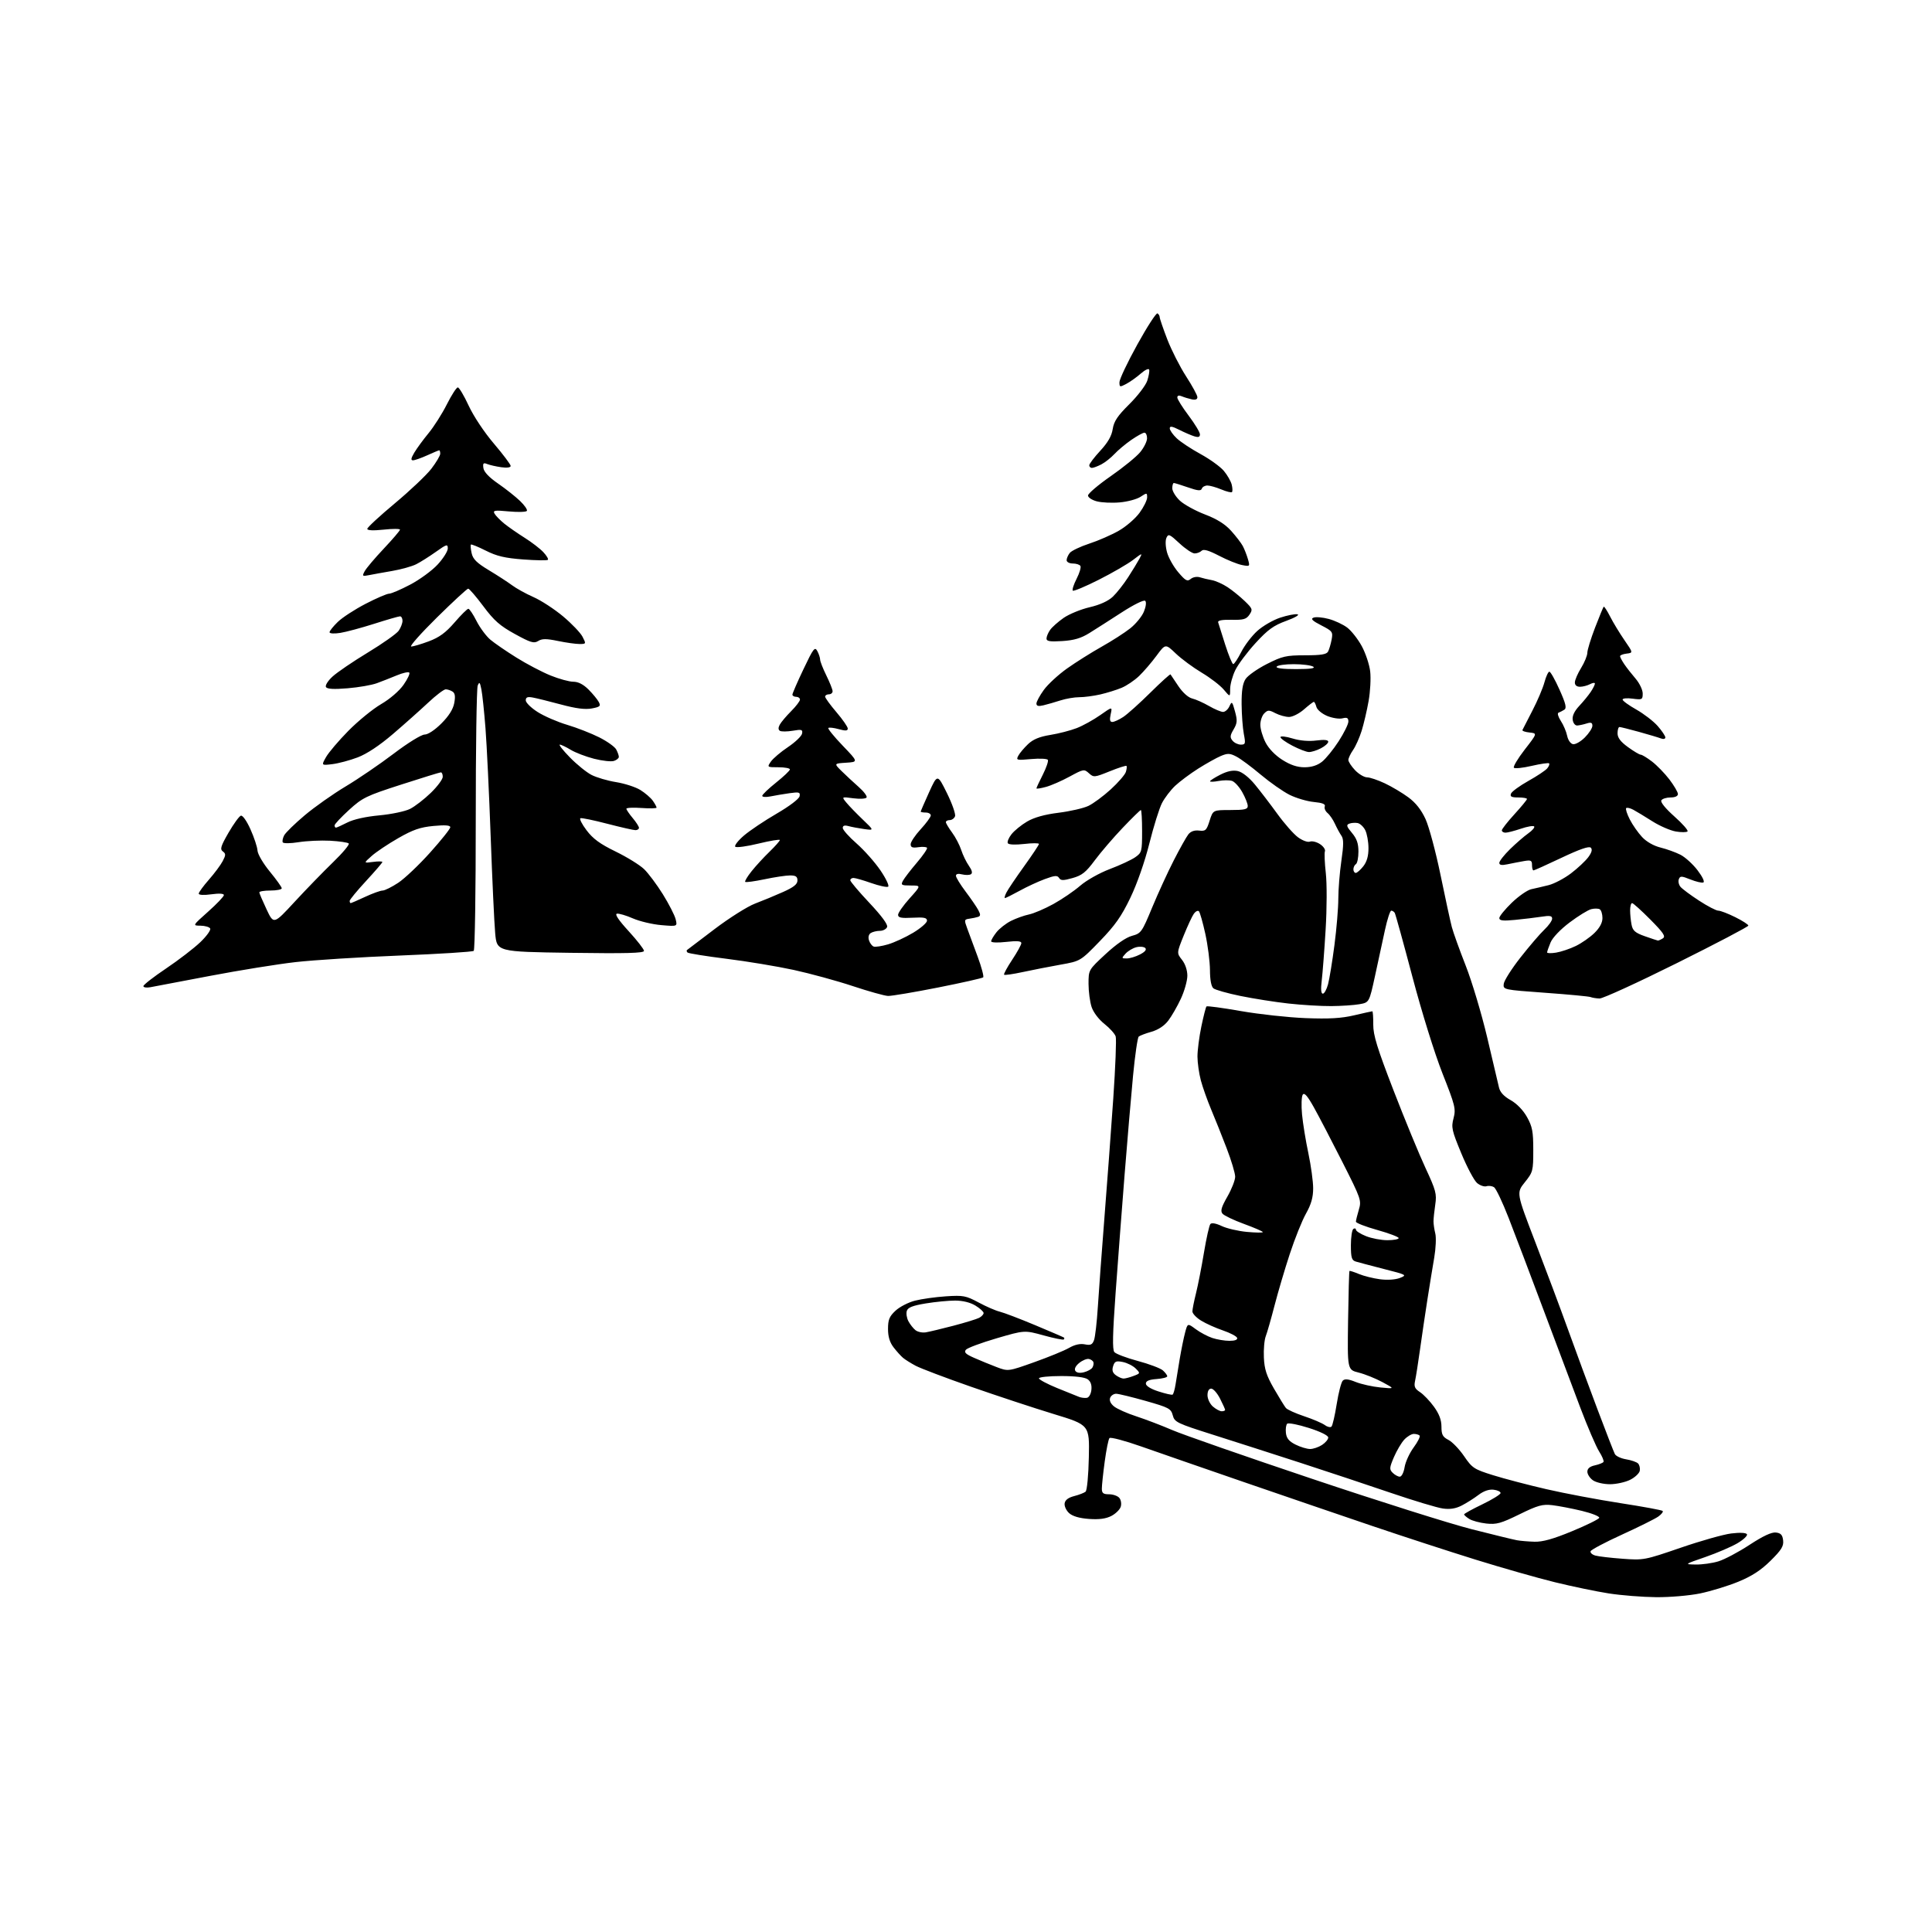 <?xml version="1.0" encoding="UTF-8" standalone="no"?>
<svg 
  version="1.1" 
  xmlns="http://www.w3.org/2000/svg" 
  xmlns:xlink="http://www.w3.org/1999/xlink" 
  xmlns:svg="http://www.w3.org/2000/svg"
  xmlns:rdf="http://www.w3.org/1999/02/22-rdf-syntax-ns#"
  xmlns:cc="http://creativecommons.org/ns#"
  xmlns:dc="http://purl.org/dc/elements/1.1/"
  viewBox="0 0 768 768"
  width="768"
  height="768"
>
<style>svg {background-color: white; }</style>"
<path stroke="none" fill="black" fill-rule="evenodd" d="M658.29,634.90C652.91,634.85 644.45,634.18 639.51,633.41C634.56,632.64 624.89,630.63 618.01,628.94C611.13,627.25 596.95,623.21 586.50,619.96C576.05,616.71 557.60,610.70 545.50,606.60C533.40,602.50 510.45,594.65 494.50,589.16C478.55,583.66 460.16,577.29 453.64,574.99C447.12,572.69 441.45,571.19 441.03,571.66C440.62,572.12 439.77,576.33 439.14,581.00C438.51,585.67 438.00,590.51 438.00,591.75C438.00,593.56 438.56,594.00 440.88,594.00C442.46,594.00 444.30,594.65 444.96,595.45C445.62,596.25 445.87,597.83 445.51,598.96C445.15,600.10 443.47,601.74 441.77,602.62C439.61,603.73 436.93,604.09 432.88,603.80C429.06,603.52 426.36,602.73 424.99,601.49C423.85,600.46 423.04,598.71 423.21,597.61C423.40,596.28 424.66,595.32 427.00,594.72C428.93,594.22 430.96,593.44 431.53,592.97C432.11,592.49 432.68,586.53 432.83,579.28C433.10,566.43 433.10,566.43 418.80,562.08C410.94,559.68 396.18,554.81 386.00,551.25C375.82,547.70 365.93,543.94 364.00,542.92C362.07,541.89 359.81,540.47 358.98,539.77C358.14,539.07 356.45,537.20 355.23,535.62C353.69,533.62 353.00,531.35 353.00,528.27C353.00,524.61 353.53,523.30 355.97,521.03C357.60,519.50 361.09,517.70 363.72,517.03C366.35,516.36 371.88,515.58 376.00,515.31C382.89,514.85 383.95,515.05 389.00,517.75C392.02,519.38 395.83,521.03 397.46,521.42C399.09,521.82 405.39,524.22 411.46,526.76C417.53,529.31 422.69,531.52 422.92,531.69C423.15,531.86 423.13,532.21 422.87,532.46C422.62,532.72 419.00,531.99 414.84,530.84C407.27,528.75 407.27,528.75 396.15,532.00C390.04,533.79 384.55,535.83 383.96,536.55C383.12,537.56 383.85,538.28 387.19,539.75C389.56,540.80 393.58,542.45 396.13,543.42C400.76,545.18 400.76,545.18 411.13,541.49C416.83,539.46 423.05,536.91 424.95,535.82C427.21,534.51 429.38,534.03 431.23,534.40C433.53,534.86 434.22,534.54 434.89,532.73C435.35,531.50 436.03,525.55 436.41,519.50C436.79,513.45 437.97,497.48 439.03,484.00C440.10,470.52 441.67,449.25 442.54,436.71C443.40,424.18 443.84,413.06 443.50,412.00C443.17,410.95 441.15,408.70 439.01,407.01C436.75,405.22 434.63,402.41 433.92,400.27C433.26,398.25 432.71,394.12 432.71,391.08C432.71,385.55 432.71,385.55 439.46,379.29C443.69,375.36 447.61,372.64 449.98,372.01C453.60,371.03 453.93,370.57 458.00,360.74C460.34,355.11 464.20,346.68 466.60,342.00C468.99,337.32 471.60,332.68 472.39,331.67C473.34,330.47 474.82,329.95 476.67,330.17C479.22,330.47 479.63,330.08 480.84,326.25C482.19,322.00 482.19,322.00 489.09,322.00C494.78,322.00 496.00,321.72 496.00,320.39C496.00,319.50 495.02,317.03 493.82,314.90C492.62,312.77 490.78,310.75 489.74,310.42C488.69,310.08 486.29,310.10 484.41,310.45C482.54,310.80 481.00,310.85 481.00,310.57C481.00,310.28 482.84,309.10 485.08,307.96C487.86,306.54 490.08,306.08 492.05,306.51C493.79,306.89 496.47,308.99 498.81,311.82C500.94,314.40 504.96,319.65 507.75,323.50C510.53,327.35 514.23,331.55 515.97,332.83C517.75,334.14 519.83,334.90 520.71,334.56C521.57,334.23 523.38,334.67 524.72,335.55C526.06,336.43 526.94,337.71 526.68,338.40C526.41,339.09 526.57,343.00 527.03,347.08C527.50,351.23 527.47,361.11 526.96,369.50C526.46,377.75 525.76,386.86 525.41,389.75C524.99,393.23 525.13,395.00 525.85,395.00C526.44,395.00 527.37,393.31 527.92,391.25C528.47,389.19 529.62,382.19 530.46,375.70C531.31,369.21 532.00,360.91 532.00,357.25C532.00,353.59 532.54,346.84 533.21,342.24C534.15,335.76 534.15,333.50 533.22,332.19C532.57,331.26 531.42,329.15 530.67,327.50C529.92,325.85 528.59,323.90 527.71,323.18C526.84,322.45 526.34,321.27 526.62,320.56C526.97,319.64 525.69,319.13 522.25,318.80C519.57,318.54 515.24,317.26 512.63,315.96C510.02,314.65 504.86,311.04 501.17,307.94C497.48,304.83 493.11,301.59 491.46,300.74C488.90,299.41 488.00,299.38 485.31,300.51C483.58,301.24 479.54,303.50 476.33,305.52C473.12,307.55 469.00,310.63 467.16,312.35C465.33,314.08 462.96,317.18 461.90,319.24C460.84,321.29 458.59,328.49 456.90,335.24C455.08,342.52 452.02,351.30 449.35,356.85C445.80,364.26 443.28,367.84 437.19,374.13C429.50,382.06 429.50,382.06 421.50,383.48C417.10,384.27 410.37,385.58 406.54,386.41C402.71,387.24 399.38,387.71 399.14,387.47C398.90,387.23 400.34,384.56 402.35,381.53C404.36,378.51 406.00,375.52 406.00,374.89C406.00,374.08 404.23,373.94 400.00,374.42C396.54,374.81 394.00,374.71 394.00,374.18C394.00,373.68 394.94,372.07 396.09,370.61C397.25,369.14 399.83,367.11 401.84,366.09C403.86,365.08 407.07,363.92 409.00,363.52C410.93,363.13 415.31,361.25 418.74,359.36C422.17,357.47 426.97,354.19 429.42,352.07C431.91,349.92 437.07,347.02 441.18,345.46C445.21,343.94 449.74,341.83 451.25,340.78C453.88,338.95 454.00,338.50 454.00,330.43C454.00,325.79 453.78,322.00 453.51,322.00C453.24,322.00 449.98,325.19 446.26,329.10C442.54,333.00 437.57,338.80 435.20,341.98C431.66,346.75 430.11,347.99 426.36,349.04C422.62,350.09 421.67,350.08 420.99,348.99C420.32,347.91 419.28,347.99 415.34,349.45C412.68,350.43 408.14,352.53 405.27,354.12C402.39,355.70 399.78,357.00 399.48,357.00C399.18,357.00 399.45,355.99 400.09,354.75C400.72,353.51 403.89,348.82 407.12,344.33C410.35,339.84 413.00,335.86 413.00,335.48C413.00,335.11 410.35,335.11 407.11,335.49C403.61,335.89 400.98,335.78 400.63,335.20C400.30,334.67 400.95,333.06 402.09,331.62C403.22,330.18 406.03,327.90 408.32,326.56C411.11,324.93 415.27,323.77 420.80,323.08C425.37,322.51 430.70,321.29 432.65,320.36C434.59,319.44 438.59,316.48 441.54,313.79C444.49,311.09 447.19,307.98 447.54,306.87C447.89,305.76 448.01,304.67 447.79,304.46C447.58,304.25 444.57,305.21 441.11,306.61C435.07,309.05 434.75,309.08 432.86,307.37C430.97,305.66 430.69,305.71 425.20,308.70C422.06,310.41 417.81,312.27 415.75,312.82C413.69,313.38 412.00,313.64 412.00,313.39C412.00,313.14 413.14,310.68 414.54,307.93C415.93,305.18 416.83,302.53 416.54,302.06C416.24,301.58 413.25,301.44 409.88,301.74C404.11,302.27 403.83,302.19 404.80,300.40C405.36,299.35 407.10,297.29 408.66,295.81C410.68,293.89 413.23,292.84 417.50,292.15C420.80,291.62 425.52,290.40 428.00,289.44C430.48,288.48 434.68,286.15 437.34,284.28C442.19,280.87 442.19,280.87 441.51,283.93C441.03,286.16 441.21,287.00 442.17,286.99C442.90,286.99 444.85,286.10 446.50,285.01C448.15,283.93 452.99,279.58 457.26,275.36C461.53,271.14 465.14,267.87 465.30,268.09C465.45,268.32 466.86,270.42 468.44,272.77C470.13,275.30 472.36,277.29 473.90,277.66C475.33,278.00 478.34,279.34 480.59,280.64C482.84,281.94 485.35,283.00 486.19,283.00C487.02,283.00 488.16,281.99 488.72,280.75C489.68,278.65 489.83,278.79 490.92,282.77C491.92,286.42 491.84,287.47 490.37,289.96C488.94,292.37 488.87,293.14 489.95,294.43C490.66,295.30 492.15,296.00 493.25,296.00C495.08,296.00 495.19,295.61 494.44,291.75C493.99,289.41 493.60,284.10 493.56,279.95C493.52,274.57 493.97,271.69 495.14,269.91C496.04,268.54 499.84,265.86 503.59,263.96C509.75,260.84 511.22,260.50 518.78,260.49C525.17,260.49 527.34,260.13 527.94,258.99C528.37,258.17 529.00,256.04 529.34,254.26C529.91,251.19 529.69,250.88 525.22,248.59C521.67,246.77 520.91,246.01 522.15,245.52C523.05,245.16 525.75,245.39 528.15,246.03C530.54,246.66 533.86,248.21 535.53,249.47C537.19,250.73 539.80,254.05 541.32,256.84C542.84,259.64 544.35,264.16 544.67,266.88C544.99,269.60 544.71,274.91 544.04,278.67C543.38,282.42 542.13,287.75 541.28,290.50C540.42,293.25 538.88,296.69 537.86,298.15C536.84,299.61 536.00,301.39 536.00,302.10C536.00,302.81 537.21,304.65 538.69,306.20C540.16,307.74 542.30,309.00 543.44,309.01C544.57,309.02 547.75,310.09 550.50,311.39C553.25,312.69 557.45,315.19 559.84,316.95C562.77,319.11 564.98,321.91 566.68,325.62C568.06,328.64 570.74,338.62 572.63,347.80C574.52,356.99 576.54,366.30 577.12,368.50C577.70,370.70 580.19,377.62 582.65,383.88C585.11,390.14 588.95,402.96 591.18,412.38C593.41,421.80 595.52,430.75 595.87,432.29C596.29,434.16 597.82,435.82 600.50,437.32C602.95,438.70 605.46,441.28 607.00,444.03C609.13,447.84 609.50,449.78 609.50,457.14C609.50,465.46 609.37,465.95 606.13,469.98C602.77,474.17 602.77,474.17 610.33,493.84C614.49,504.65 620.36,520.32 623.36,528.65C626.37,536.99 631.60,551.17 634.99,560.15C638.38,569.14 641.50,577.17 641.93,578.00C642.36,578.83 644.38,579.77 646.41,580.10C648.44,580.43 650.57,581.17 651.14,581.74C651.72,582.32 652.03,583.62 651.84,584.64C651.65,585.66 649.92,587.29 648.00,588.25C646.07,589.21 642.46,590.00 639.97,590.00C637.48,590.00 634.44,589.30 633.22,588.44C632.00,587.59 631.00,586.05 631.00,585.02C631.00,583.77 631.97,582.94 633.99,582.50C635.63,582.14 637.18,581.52 637.42,581.13C637.66,580.73 636.88,578.87 635.68,576.98C634.48,575.10 631.10,567.24 628.18,559.53C625.25,551.81 618.65,534.25 613.50,520.50C608.35,506.75 602.15,490.39 599.71,484.15C597.28,477.90 594.66,472.40 593.89,471.92C593.13,471.44 591.78,471.27 590.89,471.55C590.00,471.82 588.33,471.25 587.16,470.27C586.00,469.30 583.18,464.00 580.90,458.50C577.11,449.37 576.84,448.15 577.81,444.50C578.78,440.79 578.46,439.48 573.40,426.68C570.27,418.73 565.19,402.43 561.46,388.31C557.89,374.81 554.73,363.37 554.43,362.88C554.13,362.40 553.50,362.00 553.04,362.00C552.58,362.00 551.45,365.49 550.53,369.75C549.62,374.01 547.84,382.22 546.58,388.00C544.29,398.50 544.29,398.50 540.40,399.19C538.25,399.57 533.22,399.91 529.21,399.94C525.20,399.97 517.55,399.51 512.21,398.92C506.87,398.33 498.27,396.97 493.09,395.91C487.91,394.85 483.08,393.48 482.34,392.87C481.49,392.16 480.99,389.50 480.98,385.63C480.96,382.26 480.13,375.78 479.14,371.24C478.14,366.70 476.99,362.65 476.58,362.24C476.17,361.84 475.28,362.26 474.60,363.19C473.92,364.12 472.10,368.03 470.55,371.87C467.74,378.85 467.74,378.85 469.87,381.56C471.16,383.20 472.00,385.70 471.99,387.88C471.98,389.87 470.83,393.97 469.42,396.99C468.02,400.01 465.76,403.94 464.41,405.71C462.84,407.77 460.42,409.37 457.72,410.14C455.40,410.80 453.12,411.66 452.66,412.06C452.20,412.46 451.18,419.47 450.40,427.64C449.62,435.81 448.11,453.52 447.04,467.00C445.97,480.48 444.37,501.54 443.48,513.81C442.29,530.22 442.15,536.48 442.97,537.47C443.58,538.20 447.78,539.79 452.29,541.00C456.81,542.21 461.29,543.90 462.25,544.75C463.21,545.61 464.00,546.66 464.00,547.10C464.00,547.53 462.09,548.02 459.75,548.19C456.78,548.41 455.50,548.95 455.50,550.00C455.50,550.92 457.44,552.13 460.50,553.11C463.25,554.00 465.78,554.58 466.12,554.39C466.45,554.20 466.99,552.35 467.31,550.27C467.63,548.20 468.38,543.58 468.99,540.00C469.60,536.42 470.54,531.80 471.09,529.73C472.09,525.96 472.09,525.96 475.29,528.34C477.06,529.65 480.03,531.24 481.90,531.86C483.77,532.49 486.84,533.00 488.73,533.00C490.92,533.00 492.02,532.57 491.78,531.83C491.56,531.18 489.01,529.85 486.12,528.86C483.22,527.88 479.31,526.12 477.43,524.95C475.54,523.79 474.00,522.15 474.00,521.31C474.00,520.47 474.64,517.25 475.42,514.14C476.20,511.04 477.62,503.77 478.58,498.00C479.54,492.23 480.69,487.08 481.15,486.56C481.66,485.99 483.40,486.30 485.63,487.36C487.64,488.32 492.14,489.37 495.64,489.70C499.14,490.02 502.00,490.06 502.00,489.78C502.00,489.50 498.65,488.05 494.55,486.55C490.46,485.06 486.59,483.21 485.96,482.45C485.07,481.38 485.50,479.87 487.91,475.66C489.61,472.69 491.00,469.14 491.00,467.76C491.00,466.39 489.47,461.27 487.59,456.39C485.72,451.50 482.95,444.57 481.44,441.00C479.94,437.43 478.10,432.25 477.36,429.50C476.63,426.75 476.02,422.48 476.01,420.00C476.01,417.52 476.70,412.14 477.56,408.02C478.42,403.91 479.33,400.33 479.60,400.07C479.86,399.81 486.02,400.64 493.29,401.92C500.55,403.19 512.12,404.45 519.00,404.72C528.37,405.08 533.21,404.80 538.31,403.60C542.06,402.72 545.30,402.00 545.52,402.00C545.74,402.00 545.91,404.36 545.89,407.25C545.86,411.48 547.44,416.59 553.97,433.50C558.44,445.05 564.15,458.92 566.67,464.32C570.79,473.17 571.17,474.61 570.54,478.82C570.16,481.40 569.84,484.40 569.84,485.50C569.84,486.60 570.16,488.79 570.56,490.37C570.95,491.94 570.76,496.22 570.14,499.87C569.51,503.51 568.29,511.00 567.43,516.50C566.57,522.00 565.25,530.90 564.50,536.29C563.75,541.67 562.86,547.34 562.52,548.89C562.02,551.18 562.38,552.02 564.47,553.39C565.88,554.32 568.38,556.92 570.02,559.19C572.09,562.04 573.00,564.47 573.00,567.12C573.00,570.30 573.47,571.19 575.79,572.39C577.32,573.18 580.12,576.10 582.01,578.87C585.23,583.58 585.96,584.06 593.53,586.42C597.97,587.81 607.52,590.31 614.75,591.98C621.98,593.65 635.19,596.14 644.12,597.52C653.05,598.90 660.61,600.29 660.93,600.62C661.24,600.95 660.46,601.96 659.19,602.86C657.93,603.76 651.43,606.99 644.77,610.03C638.10,613.07 632.48,616.05 632.28,616.65C632.08,617.25 632.95,618.03 634.21,618.37C635.47,618.72 640.33,619.29 645.01,619.63C653.34,620.25 653.80,620.16 668.01,615.28C675.98,612.53 685.04,609.97 688.15,609.58C691.64,609.15 694.05,609.27 694.43,609.88C694.77,610.44 693.06,612.05 690.63,613.48C688.20,614.90 682.45,617.37 677.85,618.96C669.50,621.85 669.50,621.85 674.09,621.92C676.62,621.97 680.67,621.40 683.09,620.66C685.52,619.92 691.08,616.98 695.45,614.11C700.83,610.59 704.23,609.00 705.95,609.20C707.92,609.43 708.57,610.15 708.82,612.33C709.09,614.63 708.15,616.14 703.82,620.42C699.98,624.22 696.42,626.53 691.00,628.76C686.88,630.45 680.03,632.54 675.79,633.42C671.52,634.29 663.72,634.96 658.29,634.90zM610.00,612.86C613.24,612.95 617.43,611.78 624.94,608.67C630.68,606.30 635.53,603.91 635.72,603.35C635.90,602.80 632.81,601.56 628.85,600.60C624.89,599.65 619.59,598.63 617.08,598.33C613.14,597.88 611.32,598.38 604.00,601.97C596.66,605.57 594.86,606.07 590.83,605.63C588.26,605.34 585.22,604.53 584.08,603.82C582.93,603.10 582.00,602.28 582.00,602.00C582.00,601.71 585.26,599.91 589.25,597.99C593.24,596.07 596.50,594.05 596.50,593.50C596.50,592.95 595.24,592.35 593.69,592.18C591.88,591.97 589.74,592.72 587.69,594.28C585.94,595.61 582.96,597.50 581.08,598.46C578.70,599.69 576.42,600.06 573.58,599.66C571.34,599.36 562.08,596.57 553.00,593.48C543.92,590.38 527.73,585.00 517.00,581.51C506.27,578.03 490.62,573.00 482.22,570.34C467.84,565.78 466.90,565.33 466.19,562.61C465.49,559.95 464.65,559.51 455.47,556.90C449.98,555.35 444.70,554.06 443.72,554.04C442.74,554.02 441.65,554.75 441.30,555.66C440.90,556.71 441.47,557.96 442.85,559.08C444.05,560.05 448.06,561.84 451.77,563.04C455.47,564.25 461.88,566.70 466.00,568.48C470.12,570.26 495.10,578.97 521.50,587.83C547.90,596.70 576.48,605.72 585.00,607.88C593.52,610.05 601.62,612.02 603.00,612.27C604.38,612.52 607.52,612.79 610.00,612.86zM556.44,587.00C557.17,587.00 558.01,585.35 558.35,583.23C558.68,581.16 560.30,577.62 561.95,575.38C563.61,573.13 564.67,571.00 564.31,570.65C563.96,570.29 562.92,570.00 562.01,570.00C561.10,570.00 559.40,571.01 558.24,572.25C557.08,573.49 555.23,576.63 554.11,579.22C552.30,583.46 552.25,584.11 553.62,585.47C554.46,586.31 555.73,587.00 556.44,587.00zM520.79,576.00C522.04,576.00 524.18,575.27 525.54,574.38C526.89,573.50 528.00,572.17 528.00,571.43C528.00,570.63 524.85,569.08 520.25,567.62C515.99,566.27 512.13,565.52 511.67,565.96C511.22,566.40 510.99,568.05 511.17,569.63C511.41,571.75 512.41,572.96 515.00,574.25C516.92,575.21 519.53,576.00 520.79,576.00zM529.28,567.10C529.71,566.69 530.64,562.65 531.36,558.14C532.08,553.62 533.16,549.44 533.77,548.83C534.57,548.03 535.98,548.17 538.93,549.36C541.17,550.25 545.58,551.23 548.75,551.54C554.50,552.09 554.50,552.09 549.53,549.41C546.79,547.94 542.54,546.23 540.08,545.62C535.60,544.50 535.60,544.50 535.88,525.00C536.04,514.27 536.29,505.38 536.43,505.24C536.58,505.09 538.26,505.63 540.18,506.43C542.10,507.23 545.88,508.17 548.58,508.53C551.53,508.91 554.70,508.70 556.50,508.00C559.40,506.86 559.20,506.75 550.14,504.45C544.99,503.14 539.93,501.79 538.89,501.47C537.32,500.97 537.00,499.87 537.00,494.99C537.00,491.76 537.45,488.84 538.00,488.50C538.55,488.16 539.00,488.31 539.00,488.83C539.00,489.36 540.81,490.51 543.02,491.39C545.23,492.28 549.06,493.00 551.52,493.00C553.98,493.00 556.00,492.62 556.00,492.16C556.00,491.70 552.17,490.25 547.50,488.94C542.83,487.63 539.00,486.15 539.00,485.64C539.00,485.14 539.52,483.01 540.15,480.91C541.26,477.20 541.06,476.62 533.58,461.84C529.34,453.46 524.26,443.72 522.30,440.21C519.71,435.58 518.49,434.19 517.85,435.16C517.37,435.90 517.24,439.43 517.58,443.00C517.92,446.57 519.05,453.53 520.10,458.45C521.14,463.38 522.00,469.64 522.00,472.37C522.00,475.98 521.22,478.73 519.15,482.42C517.58,485.21 514.68,492.45 512.70,498.50C510.71,504.55 507.99,513.77 506.64,519.00C505.29,524.23 503.73,529.68 503.17,531.13C502.60,532.58 502.26,536.40 502.41,539.63C502.62,544.29 503.45,546.84 506.42,552.00C508.49,555.58 510.62,559.04 511.16,559.69C511.71,560.35 514.98,561.83 518.43,562.98C521.88,564.13 525.56,565.70 526.60,566.47C527.65,567.24 528.85,567.52 529.28,567.10zM485.65,561.00C486.39,561.00 487.00,560.76 487.00,560.46C487.00,560.16 486.09,558.14 484.98,555.96C483.87,553.78 482.29,552.00 481.48,552.00C480.55,552.00 480.00,552.98 480.00,554.63C480.00,556.08 480.97,558.10 482.15,559.13C483.34,560.16 484.91,561.00 485.65,561.00zM432.00,555.67C432.86,555.56 433.64,554.22 433.84,552.54C434.06,550.59 433.58,549.16 432.39,548.30C431.26,547.47 427.46,547.00 421.81,547.00C416.96,547.00 413.00,547.41 413.00,547.91C413.00,548.41 416.26,550.15 420.25,551.78C424.24,553.42 428.18,555.01 429.00,555.31C429.82,555.62 431.18,555.78 432.00,555.67zM446.63,548.00C447.31,548.00 449.10,547.53 450.61,546.96C453.33,545.93 453.34,545.89 451.43,543.98C450.36,542.92 448.08,541.77 446.35,541.42C443.67,540.88 443.09,541.13 442.48,543.07C441.96,544.71 442.27,545.72 443.57,546.67C444.57,547.40 445.94,548.00 446.63,548.00zM430.85,545.50C432.30,545.14 433.81,544.31 434.22,543.67C434.63,543.03 434.83,542.05 434.65,541.50C434.48,540.95 433.66,540.37 432.83,540.21C432.00,540.05 430.28,540.76 429.00,541.80C427.58,542.95 426.98,544.16 427.45,544.92C427.93,545.70 429.19,545.92 430.85,545.50zM368.00,529.63C369.38,529.41 374.32,528.22 379.00,527.00C383.68,525.77 388.29,524.35 389.25,523.85C390.21,523.34 391.00,522.49 391.00,521.95C391.00,521.41 389.54,520.08 387.75,518.99C385.70,517.74 382.72,517.01 379.69,517.00C377.05,517.00 371.77,517.51 367.96,518.14C362.78,519.00 360.90,519.74 360.47,521.11C360.15,522.11 360.44,523.95 361.11,525.21C361.78,526.47 363.04,528.07 363.91,528.76C364.79,529.46 366.62,529.85 368.00,529.63zM635.84,396.92C634.55,396.88 632.95,396.62 632.28,396.35C631.61,396.08 623.51,395.31 614.28,394.65C597.59,393.44 597.50,393.42 597.76,391.10C597.90,389.82 600.89,385.10 604.40,380.63C607.91,376.16 612.18,371.18 613.89,369.56C615.60,367.95 617.00,365.98 617.00,365.18C617.00,364.04 616.10,363.88 612.75,364.41C610.41,364.77 605.69,365.34 602.25,365.67C597.44,366.14 596.00,365.97 596.00,364.95C596.00,364.23 598.24,361.48 600.97,358.84C603.70,356.21 607.19,353.79 608.72,353.47C610.25,353.15 613.34,352.42 615.60,351.86C617.85,351.29 621.86,349.18 624.51,347.16C627.16,345.15 630.24,342.26 631.36,340.75C632.75,338.87 633.07,337.67 632.37,336.97C631.67,336.27 627.97,337.55 620.75,340.97C614.92,343.74 609.89,346.00 609.57,346.00C609.26,346.00 609.00,345.04 609.00,343.87C609.00,342.02 608.58,341.81 605.75,342.30C603.96,342.62 601.04,343.18 599.25,343.56C596.94,344.05 596.00,343.89 596.00,342.99C596.00,342.30 597.91,339.86 600.25,337.57C602.59,335.28 605.85,332.45 607.50,331.28C609.15,330.12 610.20,328.87 609.84,328.51C609.48,328.15 607.11,328.56 604.56,329.43C602.01,330.29 599.27,331.00 598.47,331.00C597.66,331.00 597.00,330.59 597.00,330.08C597.00,329.57 599.25,326.70 602.00,323.69C604.75,320.68 607.00,317.95 607.00,317.61C607.00,317.27 605.44,317.00 603.53,317.00C600.84,317.00 600.19,316.66 600.64,315.49C600.96,314.65 604.06,312.39 607.52,310.45C610.98,308.52 614.37,306.26 615.05,305.44C615.73,304.62 616.06,303.73 615.79,303.45C615.51,303.18 612.42,303.63 608.91,304.44C605.40,305.26 602.20,305.60 601.80,305.20C601.40,304.80 603.33,301.55 606.10,297.98C611.13,291.50 611.13,291.50 608.00,291.18C606.28,291.01 605.02,290.56 605.20,290.18C605.37,289.81 607.16,286.34 609.16,282.47C611.17,278.60 613.32,273.54 613.94,271.22C614.57,268.90 615.45,267.00 615.90,267.00C616.36,267.00 618.17,270.22 619.93,274.15C622.45,279.78 622.85,281.48 621.81,282.14C621.09,282.59 620.06,283.12 619.52,283.31C618.98,283.50 619.40,284.96 620.44,286.56C621.49,288.15 622.62,290.81 622.96,292.47C623.31,294.19 624.31,295.63 625.29,295.82C626.24,296.00 628.35,294.80 630.00,293.15C631.65,291.50 633.00,289.41 633.00,288.51C633.00,287.26 632.46,287.04 630.75,287.58C629.51,287.98 627.83,288.34 627.00,288.40C626.15,288.46 625.36,287.48 625.17,286.13C624.95,284.58 625.84,282.70 627.76,280.63C629.38,278.91 631.44,276.39 632.35,275.03C633.26,273.67 634.00,272.19 634.00,271.74C634.00,271.30 633.13,271.40 632.07,271.96C631.00,272.53 629.20,273.00 628.07,273.00C626.75,273.00 626.01,272.36 626.03,271.25C626.05,270.29 627.17,267.70 628.53,265.50C629.88,263.30 630.99,260.59 630.99,259.48C631.00,258.36 632.38,253.87 634.06,249.50C635.75,245.12 637.29,241.37 637.49,241.17C637.70,240.97 638.85,242.74 640.06,245.11C641.26,247.48 643.82,251.68 645.73,254.46C649.21,259.50 649.21,259.50 646.60,259.82C645.17,259.99 644.00,260.45 644.00,260.84C644.00,261.24 644.76,262.67 645.68,264.03C646.60,265.39 648.63,267.98 650.18,269.78C651.73,271.59 653.00,274.24 653.00,275.67C653.00,278.12 652.78,278.23 649.00,277.73C646.80,277.43 645.00,277.59 645.00,278.09C645.00,278.58 647.46,280.37 650.46,282.06C653.46,283.76 657.29,286.70 658.96,288.61C660.63,290.51 662.00,292.55 662.00,293.14C662.00,293.75 661.25,293.92 660.25,293.54C659.29,293.17 655.36,292.00 651.52,290.93C647.68,289.87 644.19,289.00 643.77,289.00C643.35,289.00 643.00,290.12 643.00,291.49C643.00,293.27 644.20,294.85 647.15,296.99C649.43,298.65 651.71,300.00 652.22,300.00C652.72,300.00 654.73,301.22 656.67,302.70C658.62,304.19 661.74,307.40 663.61,309.84C665.47,312.29 667.00,314.90 667.00,315.64C667.00,316.48 665.87,317.00 664.06,317.00C662.44,317.00 660.80,317.52 660.41,318.15C659.98,318.85 662.05,321.40 665.60,324.56C668.84,327.44 671.19,330.12 670.82,330.50C670.44,330.89 668.34,330.90 666.15,330.53C663.96,330.15 659.76,328.33 656.83,326.47C653.90,324.61 650.49,322.54 649.25,321.88C648.01,321.22 646.74,320.93 646.43,321.24C646.11,321.55 646.76,323.57 647.86,325.72C648.95,327.87 651.15,331.02 652.75,332.73C654.50,334.61 657.38,336.25 660.07,336.91C662.51,337.51 666.06,338.79 667.96,339.75C669.87,340.71 672.95,343.51 674.82,345.97C676.82,348.60 677.74,350.59 677.07,350.81C676.44,351.02 674.13,350.47 671.94,349.59C668.38,348.17 667.88,348.16 667.36,349.51C667.04,350.34 667.33,351.70 668.01,352.52C668.69,353.34 672.00,355.81 675.37,358.00C678.73,360.20 682.19,362.00 683.05,362.00C683.90,362.00 686.95,363.17 689.80,364.59C692.66,366.01 695.00,367.52 695.00,367.94C695.00,368.36 682.22,375.07 666.59,382.85C650.97,390.63 637.13,396.96 635.84,396.92zM353.00,395.90C351.62,395.85 345.32,394.09 339.00,391.99C332.68,389.89 322.10,387.00 315.50,385.56C308.90,384.13 296.85,382.13 288.72,381.12C280.59,380.10 273.66,378.99 273.30,378.64C272.95,378.29 272.85,377.85 273.08,377.66C273.31,377.47 278.28,373.70 284.12,369.28C289.96,364.86 297.16,360.32 300.12,359.20C303.08,358.08 308.09,356.01 311.25,354.59C315.49,352.70 317.00,351.50 317.00,350.01C317.00,348.45 316.34,348.00 314.07,348.00C312.45,348.00 307.88,348.68 303.92,349.52C299.95,350.35 296.49,350.82 296.23,350.56C295.97,350.30 297.12,348.38 298.79,346.30C300.46,344.21 303.67,340.72 305.92,338.55C308.16,336.37 310.00,334.30 310.00,333.93C310.00,333.57 306.19,334.20 301.53,335.33C296.87,336.47 292.71,337.03 292.28,336.58C291.85,336.13 293.41,334.13 295.75,332.13C298.09,330.13 303.94,326.21 308.75,323.42C313.80,320.48 317.65,317.57 317.85,316.52C318.16,314.91 317.69,314.77 313.85,315.31C311.46,315.65 308.04,316.22 306.25,316.59C304.46,316.95 303.00,316.85 303.00,316.36C303.00,315.88 305.48,313.50 308.50,311.09C311.52,308.68 314.00,306.32 314.00,305.85C314.00,305.38 311.95,305.00 309.44,305.00C304.93,305.00 304.90,304.98 306.43,302.75C307.29,301.51 310.34,298.91 313.23,296.98C316.12,295.04 318.64,292.63 318.83,291.62C319.15,290.01 318.71,289.87 315.13,290.48C312.90,290.85 310.61,290.87 310.03,290.52C309.35,290.10 309.32,289.26 309.96,288.08C310.49,287.09 312.51,284.69 314.46,282.74C316.41,280.79 318.00,278.70 318.00,278.10C318.00,277.49 317.32,277.00 316.50,277.00C315.68,277.00 315.00,276.61 315.00,276.12C315.00,275.64 316.98,271.08 319.40,266.00C323.33,257.72 323.91,256.96 324.90,258.81C325.50,259.94 326.00,261.46 326.01,262.18C326.01,262.91 327.13,265.75 328.48,268.50C329.83,271.25 330.95,274.06 330.97,274.75C330.99,275.44 330.32,276.00 329.50,276.00C328.68,276.00 328.00,276.41 328.00,276.92C328.00,277.42 330.02,280.21 332.50,283.11C334.98,286.01 337.00,288.93 337.00,289.61C337.00,290.54 336.12,290.60 333.41,289.85C331.43,289.30 329.57,289.09 329.28,289.38C328.99,289.68 331.55,292.83 334.98,296.40C341.20,302.88 341.20,302.88 336.35,303.19C331.50,303.50 331.50,303.50 334.53,306.50C336.20,308.15 339.25,310.98 341.31,312.80C343.37,314.61 344.80,316.52 344.48,317.02C344.17,317.53 341.80,317.67 339.21,317.33C334.50,316.70 334.50,316.70 336.49,319.10C337.58,320.42 340.51,323.44 342.99,325.81C347.50,330.12 347.50,330.12 343.50,329.56C341.30,329.25 338.49,328.72 337.25,328.38C335.71,327.96 335.00,328.20 335.01,329.13C335.02,329.89 337.50,332.67 340.53,335.32C343.55,337.98 347.82,342.79 350.01,346.02C352.20,349.24 353.57,352.15 353.05,352.47C352.53,352.79 349.51,352.14 346.34,351.03C343.16,349.91 339.99,349.00 339.28,349.00C338.58,349.00 338.00,349.41 338.00,349.92C338.00,350.42 341.42,354.47 345.61,358.92C350.49,364.12 353.01,367.54 352.64,368.50C352.32,369.33 351.04,370.01 349.78,370.02C348.53,370.02 346.89,370.42 346.14,370.89C345.32,371.41 345.04,372.55 345.43,373.78C345.79,374.90 346.62,376.02 347.29,376.27C347.95,376.52 350.52,376.13 353.00,375.40C355.48,374.67 359.98,372.59 363.00,370.78C366.02,368.96 368.50,366.81 368.50,365.99C368.50,364.81 367.31,364.56 362.75,364.81C358.26,365.05 357.00,364.80 357.00,363.66C357.00,362.87 359.07,359.92 361.59,357.11C366.19,352.00 366.19,352.00 362.06,352.00C358.32,352.00 358.02,351.82 358.94,350.11C359.50,349.07 361.97,345.85 364.44,342.96C366.91,340.07 368.74,337.39 368.51,337.02C368.28,336.64 366.72,336.53 365.04,336.78C362.71,337.12 362.00,336.85 362.00,335.59C362.00,334.69 363.80,332.00 366.00,329.62C368.20,327.23 370.00,324.76 370.00,324.14C370.00,323.51 369.10,323.00 368.00,323.00C366.90,323.00 366.00,322.83 366.00,322.63C366.00,322.43 367.50,318.97 369.32,314.95C372.65,307.64 372.65,307.64 376.44,315.31C378.52,319.52 379.96,323.65 379.64,324.49C379.32,325.32 378.37,326.00 377.53,326.00C376.69,326.00 376.00,326.36 376.00,326.81C376.00,327.25 377.11,329.12 378.48,330.97C379.84,332.81 381.47,335.94 382.11,337.91C382.75,339.89 384.12,342.71 385.16,344.18C386.40,345.96 386.67,347.08 385.96,347.52C385.37,347.89 383.79,347.91 382.44,347.58C380.89,347.18 380.00,347.39 380.00,348.14C380.00,348.79 381.73,351.61 383.84,354.41C385.95,357.21 388.22,360.52 388.88,361.76C389.84,363.57 389.82,364.12 388.79,364.47C388.08,364.71 386.52,365.04 385.33,365.20C383.29,365.48 383.24,365.70 384.46,369.00C385.17,370.93 387.03,375.96 388.60,380.19C390.17,384.42 391.17,388.17 390.83,388.51C390.48,388.85 382.39,390.67 372.85,392.56C363.31,394.45 354.38,395.95 353.00,395.90zM59.75,392.44C58.24,392.72 57.00,392.52 57.00,392.00C57.00,391.48 61.06,388.32 66.03,384.98C71.00,381.64 77.12,376.93 79.63,374.53C82.15,372.12 83.91,369.66 83.54,369.07C83.18,368.48 81.45,367.99 79.69,367.97C76.50,367.95 76.50,367.95 82.75,362.38C86.19,359.32 89.00,356.36 89.00,355.81C89.00,355.19 87.12,355.07 84.00,355.50C81.02,355.91 79.00,355.80 79.00,355.23C79.00,354.71 80.81,352.23 83.02,349.71C85.23,347.20 87.71,343.87 88.52,342.32C89.79,339.89 89.80,339.35 88.57,338.45C87.39,337.57 87.77,336.33 90.83,331.03C92.86,327.53 95.06,324.48 95.74,324.25C96.44,324.02 98.06,326.30 99.57,329.67C101.01,332.88 102.27,336.67 102.36,338.11C102.45,339.56 104.62,343.26 107.26,346.47C109.87,349.64 112.00,352.63 112.00,353.11C112.00,353.60 109.97,354.00 107.50,354.00C105.03,354.00 103.03,354.34 103.08,354.75C103.12,355.16 104.42,358.20 105.97,361.50C108.80,367.50 108.80,367.50 117.11,358.50C121.68,353.55 128.56,346.47 132.39,342.76C136.22,339.06 139.03,335.70 138.63,335.29C138.22,334.89 134.88,334.40 131.20,334.20C127.51,334.01 121.90,334.27 118.72,334.78C115.54,335.29 112.71,335.33 112.42,334.87C112.14,334.42 112.39,333.15 112.97,332.05C113.56,330.96 117.24,327.37 121.15,324.08C125.07,320.78 132.37,315.63 137.38,312.63C142.40,309.63 151.00,303.76 156.50,299.59C162.14,295.31 167.49,292.01 168.78,292.00C170.13,292.00 172.84,290.21 175.46,287.59C178.41,284.64 180.11,281.95 180.57,279.48C181.07,276.82 180.88,275.54 179.88,274.91C179.12,274.42 177.90,274.02 177.18,274.02C176.45,274.01 173.30,276.40 170.18,279.34C167.05,282.27 160.76,287.88 156.19,291.79C150.85,296.36 145.84,299.68 142.19,301.07C139.06,302.26 134.52,303.47 132.11,303.76C127.71,304.29 127.71,304.29 129.61,300.95C130.65,299.11 134.65,294.41 138.50,290.50C142.35,286.60 148.19,281.83 151.48,279.91C154.98,277.87 158.68,274.69 160.41,272.23C162.03,269.92 163.06,267.73 162.69,267.36C162.32,266.99 160.10,267.48 157.76,268.46C155.42,269.43 151.84,270.84 149.82,271.58C147.80,272.33 142.57,273.24 138.21,273.60C132.73,274.06 130.07,273.91 129.58,273.13C129.19,272.49 130.32,270.66 132.19,268.94C134.01,267.26 140.33,262.96 146.23,259.39C152.13,255.82 157.64,251.92 158.48,250.73C159.32,249.53 160.00,247.76 160.00,246.78C160.00,245.80 159.56,245.00 159.01,245.00C158.47,245.00 153.86,246.33 148.76,247.96C143.67,249.58 137.59,251.22 135.25,251.59C132.81,251.97 131.00,251.86 131.00,251.32C131.00,250.81 132.47,248.97 134.27,247.23C136.06,245.48 141.04,242.25 145.32,240.03C149.60,237.81 153.81,236.00 154.66,236.00C155.51,236.00 159.30,234.38 163.08,232.39C166.86,230.40 171.76,226.81 173.97,224.41C176.19,222.01 178.00,219.14 178.00,218.02C178.00,216.19 177.57,216.31 173.25,219.38C170.64,221.23 167.13,223.45 165.46,224.29C163.78,225.14 159.51,226.34 155.96,226.95C152.41,227.56 148.22,228.32 146.66,228.63C144.02,229.16 143.90,229.05 144.97,227.06C145.60,225.88 149.02,221.84 152.56,218.09C156.10,214.33 159.00,210.94 159.00,210.55C159.00,210.16 156.07,210.15 152.50,210.54C148.34,210.98 146.00,210.87 146.00,210.23C146.00,209.67 150.95,205.09 157.01,200.04C163.07,194.98 169.59,188.80 171.51,186.28C173.43,183.77 175.00,181.10 175.00,180.36C175.00,179.61 174.82,179.00 174.61,179.00C174.39,179.00 172.26,179.89 169.86,180.98C167.46,182.07 164.91,182.97 164.19,182.98C163.23,182.99 163.36,182.20 164.69,179.93C165.69,178.25 168.24,174.76 170.36,172.19C172.48,169.62 175.75,164.48 177.62,160.76C179.49,157.04 181.46,154.00 181.98,154.00C182.51,154.00 184.45,157.26 186.30,161.25C188.22,165.41 192.49,171.84 196.33,176.34C200.00,180.66 203.00,184.65 203.00,185.22C203.00,185.85 201.52,186.05 199.25,185.73C197.19,185.44 194.67,184.86 193.66,184.46C192.15,183.85 191.88,184.13 192.16,186.08C192.38,187.61 194.43,189.77 198.00,192.23C201.03,194.32 204.95,197.43 206.73,199.14C208.51,200.85 209.73,202.62 209.45,203.08C209.16,203.54 205.96,203.64 202.33,203.30C196.57,202.76 195.84,202.88 196.61,204.22C197.10,205.06 198.85,206.84 200.50,208.18C202.15,209.51 205.78,212.03 208.56,213.78C211.34,215.53 214.68,218.09 215.98,219.48C217.28,220.86 218.09,222.24 217.79,222.54C217.49,222.84 213.06,222.77 207.95,222.39C200.70,221.84 197.44,221.07 193.12,218.89C190.07,217.35 187.40,216.27 187.19,216.48C186.98,216.69 187.11,218.23 187.48,219.90C188.00,222.27 189.52,223.77 194.32,226.66C197.72,228.70 201.87,231.40 203.55,232.65C205.23,233.91 209.07,236.03 212.08,237.36C215.10,238.69 220.38,242.13 223.82,245.01C227.25,247.88 230.74,251.53 231.56,253.11C233.03,255.95 233.01,256.00 230.34,256.00C228.84,256.00 224.98,255.46 221.76,254.79C217.15,253.84 215.48,253.84 213.94,254.81C212.25,255.86 210.92,255.46 204.68,252.03C198.74,248.77 196.41,246.72 192.15,241.01C189.27,237.16 186.56,234.00 186.11,234.00C185.67,234.00 180.06,239.18 173.65,245.50C167.24,251.83 162.65,257.00 163.46,257.00C164.26,257.00 167.42,256.07 170.47,254.93C174.64,253.36 177.17,251.51 180.70,247.43C183.27,244.44 185.74,242.00 186.17,242.00C186.61,242.00 188.08,244.19 189.43,246.87C190.79,249.55 193.26,252.88 194.92,254.28C196.58,255.68 201.26,258.89 205.32,261.42C209.37,263.95 215.45,267.14 218.83,268.51C222.20,269.88 226.28,271.00 227.90,271.00C229.86,271.00 231.88,272.04 233.94,274.09C235.64,275.79 237.47,278.02 238.02,279.04C238.89,280.67 238.54,281.00 235.26,281.62C232.61,282.12 228.99,281.66 223.00,280.05C218.32,278.79 213.26,277.54 211.75,277.27C209.67,276.89 209.00,277.17 209.00,278.41C209.00,279.31 211.13,281.40 213.74,283.05C216.35,284.71 221.64,287.00 225.49,288.14C229.35,289.29 235.07,291.53 238.21,293.11C241.35,294.69 244.39,296.86 244.96,297.93C245.53,299.00 246.00,300.32 246.00,300.87C246.00,301.42 245.11,302.15 244.02,302.49C242.93,302.84 239.37,302.44 236.12,301.61C232.86,300.77 228.69,299.17 226.85,298.05C225.01,296.93 223.07,296.01 222.54,296.00C222.01,296.00 223.81,298.29 226.54,301.08C229.27,303.88 233.13,307.01 235.13,308.04C237.13,309.07 241.54,310.37 244.94,310.91C248.33,311.46 252.66,312.86 254.56,314.04C256.45,315.21 258.68,317.13 259.50,318.30C260.33,319.48 261.00,320.71 261.00,321.04C261.00,321.36 258.30,321.43 255.00,321.19C251.70,320.95 249.00,321.09 249.00,321.49C249.00,321.88 250.13,323.55 251.50,325.18C252.88,326.82 254.00,328.57 254.00,329.08C254.00,329.58 253.37,330.00 252.61,330.00C251.84,330.00 246.83,328.86 241.46,327.47C236.10,326.07 231.28,325.07 230.75,325.25C230.22,325.43 231.30,327.58 233.15,330.03C235.70,333.42 238.49,335.47 244.72,338.50C249.24,340.70 254.33,343.85 256.04,345.50C257.75,347.15 261.11,351.65 263.51,355.50C265.90,359.35 268.18,363.80 268.58,365.40C269.29,368.30 269.29,368.30 262.90,367.75C259.38,367.46 254.28,366.25 251.57,365.07C248.87,363.89 246.01,363.05 245.22,363.21C244.30,363.40 245.96,365.86 249.90,370.15C253.25,373.81 256.00,377.34 256.00,377.99C256.00,378.89 248.85,379.07 226.75,378.76C197.50,378.34 197.50,378.34 196.84,370.92C196.47,366.84 195.67,349.55 195.05,332.50C194.43,315.45 193.50,296.10 192.99,289.50C192.48,282.90 191.74,275.95 191.36,274.05C190.78,271.13 190.55,270.90 189.89,272.55C189.46,273.62 189.11,297.62 189.12,325.88C189.13,354.14 188.77,377.59 188.32,377.98C187.87,378.38 174.68,379.21 159.00,379.84C143.32,380.46 124.65,381.64 117.50,382.45C110.35,383.26 95.05,385.73 83.50,387.93C71.95,390.13 61.26,392.16 59.75,392.44zM447.89,381.00C449.11,381.00 451.48,380.29 453.16,379.41C455.15,378.39 455.89,377.49 455.26,376.86C454.73,376.33 453.13,376.18 451.72,376.53C450.30,376.89 448.37,378.04 447.42,379.09C445.77,380.92 445.79,381.00 447.89,381.00zM618.58,378.68C620.55,378.36 624.06,377.18 626.39,376.05C628.71,374.93 632.05,372.60 633.80,370.89C635.91,368.83 637.00,366.80 637.00,364.94C637.00,363.39 636.52,361.82 635.94,361.46C635.36,361.11 633.84,361.08 632.55,361.40C631.27,361.72 627.41,364.09 623.98,366.67C620.28,369.46 617.19,372.69 616.37,374.65C615.62,376.46 615.00,378.23 615.00,378.60C615.00,378.96 616.61,379.00 618.58,378.68zM659.00,373.88C659.27,373.93 660.17,373.54 661.00,373.02C662.22,372.24 661.29,370.84 656.03,365.53C652.47,361.94 649.21,359.00 648.78,359.00C648.35,359.00 648.00,360.29 648.00,361.88C648.00,363.46 648.26,366.05 648.58,367.63C649.04,369.97 650.03,370.82 653.83,372.16C656.40,373.06 658.73,373.84 659.00,373.88zM139.40,359.00C139.62,359.00 142.21,357.88 145.15,356.51C148.09,355.14 151.21,354.02 152.08,354.01C152.95,354.00 155.75,352.61 158.31,350.92C160.86,349.23 166.57,343.82 170.98,338.90C175.39,333.99 179.00,329.46 179.00,328.84C179.00,328.05 176.99,327.90 172.34,328.33C167.04,328.83 164.20,329.81 158.34,333.16C154.30,335.47 149.53,338.66 147.75,340.25C144.50,343.13 144.50,343.13 148.25,342.63C150.31,342.35 152.00,342.37 152.00,342.66C152.00,342.96 149.07,346.36 145.50,350.22C141.93,354.08 139.00,357.64 139.00,358.12C139.00,358.60 139.18,359.00 139.40,359.00zM538.93,347.00C539.44,347.00 540.79,345.81 541.93,344.37C543.35,342.55 544.00,340.29 543.99,337.12C543.98,334.58 543.40,331.38 542.71,330.01C542.02,328.64 540.65,327.36 539.67,327.17C538.69,326.99 537.20,327.09 536.35,327.42C535.09,327.90 535.27,328.54 537.41,331.08C539.33,333.36 540.00,335.28 540.00,338.52C540.00,340.92 539.55,343.16 539.00,343.50C538.45,343.84 538.00,344.77 538.00,345.56C538.00,346.35 538.42,347.00 538.93,347.00zM133.54,329.00C133.84,329.00 135.88,328.08 138.07,326.96C140.54,325.70 145.37,324.62 150.78,324.12C155.58,323.68 161.07,322.52 163.00,321.55C164.93,320.58 168.64,317.71 171.25,315.18C173.86,312.65 176.00,309.77 176.00,308.79C176.00,307.80 175.66,307.01 175.25,307.02C174.84,307.03 167.75,309.21 159.50,311.88C145.57,316.37 144.09,317.09 138.75,321.96C135.59,324.85 133.00,327.61 133.00,328.10C133.00,328.60 133.24,329.00 133.54,329.00zM518.56,305.00C521.33,305.00 523.66,304.27 525.50,302.82C527.03,301.62 530.02,297.95 532.14,294.66C534.26,291.38 536.00,287.85 536.00,286.83C536.00,285.37 535.49,285.09 533.64,285.55C532.35,285.88 529.60,285.44 527.55,284.59C525.49,283.72 523.58,282.13 523.29,281.01C523.00,279.91 522.54,279.00 522.27,279.00C521.99,279.00 520.23,280.35 518.35,282.00C516.47,283.65 513.80,285.00 512.42,285.00C511.03,285.00 508.60,284.33 507.01,283.51C504.44,282.17 503.96,282.18 502.56,283.58C501.70,284.44 501.00,286.48 501.00,288.11C501.00,289.74 501.92,292.88 503.05,295.09C504.30,297.55 506.90,300.25 509.74,302.05C512.97,304.10 515.66,305.00 518.56,305.00zM520.30,298.95C519.31,298.93 516.36,297.79 513.75,296.43C511.14,295.07 509.00,293.54 509.00,293.03C509.00,292.52 511.14,292.74 513.75,293.54C516.74,294.45 520.26,294.75 523.25,294.36C526.42,293.95 528.00,294.11 528.00,294.85C528.00,295.45 526.67,296.64 525.05,297.47C523.43,298.31 521.29,298.98 520.30,298.95zM414.75,280.38C412.77,280.85 412.00,280.65 412.00,279.67C412.00,278.92 413.32,276.48 414.94,274.25C416.55,272.02 420.72,268.18 424.19,265.72C427.66,263.26 433.83,259.38 437.90,257.09C441.97,254.81 447.09,251.52 449.28,249.78C451.47,248.05 453.91,245.08 454.70,243.18C455.53,241.19 455.76,239.36 455.25,238.85C454.74,238.34 450.82,240.27 445.93,243.42C441.30,246.42 435.49,250.13 433.04,251.65C429.74,253.71 426.96,254.53 422.29,254.83C417.39,255.14 416.00,254.93 416.00,253.84C416.00,253.07 416.64,251.53 417.43,250.41C418.21,249.29 420.64,247.14 422.82,245.62C425.01,244.11 429.65,242.20 433.14,241.39C437.22,240.44 440.51,238.94 442.35,237.21C443.92,235.72 446.67,232.24 448.45,229.47C450.24,226.70 452.28,223.35 452.99,222.02C454.22,219.72 454.10,219.75 450.39,222.59C448.25,224.22 442.12,227.77 436.77,230.47C431.42,233.17 426.78,235.11 426.45,234.79C426.13,234.46 426.81,232.33 427.97,230.06C429.13,227.79 429.81,225.50 429.48,224.97C429.15,224.43 427.78,224.00 426.44,224.00C425.10,224.00 424.00,223.41 424.00,222.69C424.00,221.97 424.56,220.67 425.25,219.80C425.94,218.94 429.43,217.27 433.00,216.10C436.57,214.94 441.87,212.62 444.76,210.96C447.66,209.30 451.37,206.09 453.01,203.82C454.66,201.55 456.00,198.82 456.00,197.73C456.00,195.84 455.90,195.83 453.37,197.49C451.93,198.44 448.22,199.44 445.12,199.71C442.03,199.99 437.93,199.80 436.00,199.29C434.07,198.79 432.50,197.74 432.50,196.97C432.50,196.21 436.55,192.76 441.50,189.31C446.45,185.87 451.73,181.58 453.22,179.77C454.72,177.97 455.96,175.49 455.97,174.25C455.99,173.01 455.52,172.00 454.93,172.00C454.34,172.00 451.98,173.30 449.68,174.89C447.38,176.49 444.38,179.00 443.00,180.49C441.62,181.97 439.28,183.82 437.80,184.60C436.31,185.37 434.63,186.00 434.05,186.00C433.47,186.00 433.00,185.53 433.00,184.96C433.00,184.38 434.96,181.80 437.35,179.21C440.39,175.92 441.90,173.31 442.32,170.55C442.81,167.46 444.23,165.32 448.94,160.66C452.24,157.39 455.44,153.20 456.05,151.35C456.66,149.50 457.00,147.51 456.81,146.93C456.62,146.35 455.12,147.05 453.48,148.50C451.84,149.94 449.26,151.78 447.75,152.58C445.15,153.97 445.00,153.93 445.00,151.93C445.00,150.76 448.20,144.00 452.12,136.92C456.04,129.83 459.64,124.28 460.12,124.58C460.60,124.87 461.00,125.56 461.00,126.09C461.00,126.63 462.36,130.59 464.02,134.91C465.69,139.22 469.05,145.84 471.50,149.62C473.95,153.41 475.97,157.11 475.98,157.87C475.99,158.76 475.23,159.07 473.75,158.75C472.51,158.48 470.71,157.93 469.75,157.52C468.64,157.05 468.00,157.23 468.00,158.01C468.00,158.68 470.02,161.92 472.50,165.21C474.98,168.50 477.00,171.86 477.00,172.67C477.00,173.73 476.38,173.94 474.75,173.44C473.51,173.06 470.81,171.89 468.75,170.85C465.90,169.42 465.00,169.28 465.00,170.29C465.00,171.03 466.24,172.79 467.75,174.22C469.26,175.65 473.53,178.47 477.23,180.49C480.93,182.51 485.09,185.51 486.48,187.16C487.87,188.81 489.28,191.27 489.62,192.62C489.96,193.98 490.01,195.32 489.73,195.61C489.45,195.89 487.54,195.42 485.49,194.56C483.43,193.70 480.95,193.00 479.96,193.00C478.97,193.00 477.97,193.56 477.74,194.25C477.41,195.21 476.14,195.10 472.27,193.75C469.50,192.79 466.95,192.00 466.62,192.00C466.28,192.00 466.00,192.94 466.00,194.10C466.00,195.25 467.36,197.47 469.02,199.02C470.68,200.57 475.16,203.03 478.96,204.49C483.72,206.30 486.97,208.33 489.36,210.98C491.27,213.09 493.37,215.83 494.03,217.05C494.68,218.28 495.60,220.62 496.07,222.26C496.92,225.19 496.88,225.23 493.71,224.61C491.95,224.27 487.85,222.62 484.61,220.93C480.45,218.77 478.42,218.18 477.66,218.94C477.08,219.52 475.83,220.00 474.88,220.00C473.94,220.00 471.22,218.18 468.84,215.96C464.91,212.30 464.43,212.10 463.67,213.80C463.19,214.88 463.30,217.34 463.92,219.59C464.51,221.74 466.52,225.29 468.37,227.47C471.27,230.88 471.98,231.26 473.33,230.14C474.21,229.41 475.80,229.12 476.94,229.48C478.07,229.84 480.22,230.35 481.74,230.62C483.26,230.88 486.07,232.15 488.00,233.42C489.93,234.70 492.99,237.19 494.82,238.95C497.91,241.93 498.04,242.31 496.68,244.33C495.44,246.16 494.32,246.48 489.56,246.38C485.81,246.30 484.01,246.64 484.23,247.38C484.41,248.00 485.67,251.98 487.03,256.24C488.39,260.50 489.83,263.99 490.23,263.99C490.64,264.00 492.06,261.83 493.41,259.19C494.75,256.54 497.62,252.77 499.79,250.81C501.95,248.85 506.03,246.49 508.85,245.55C511.67,244.61 514.77,244.00 515.74,244.19C516.74,244.39 514.82,245.52 511.31,246.80C506.27,248.64 504.00,250.28 499.10,255.63C495.79,259.24 492.16,264.10 491.04,266.42C489.92,268.73 489.00,272.10 489.00,273.89C489.00,277.15 489.00,277.15 486.44,274.11C485.04,272.44 481.10,269.42 477.69,267.39C474.29,265.36 469.65,261.94 467.39,259.78C463.28,255.86 463.28,255.86 459.72,260.68C457.76,263.33 454.66,266.94 452.83,268.70C451.00,270.46 447.85,272.59 445.84,273.42C443.83,274.26 440.00,275.45 437.34,276.06C434.68,276.66 430.93,277.16 429.00,277.15C427.07,277.15 423.70,277.73 421.50,278.44C419.30,279.15 416.26,280.02 414.75,280.38zM515.19,265.98C520.92,265.97 523.04,265.67 522.00,265.00C521.17,264.47 517.71,264.02 514.31,264.02C510.90,264.01 507.84,264.45 507.50,265.00C507.11,265.64 509.90,265.99 515.19,265.98z" />

</svg>